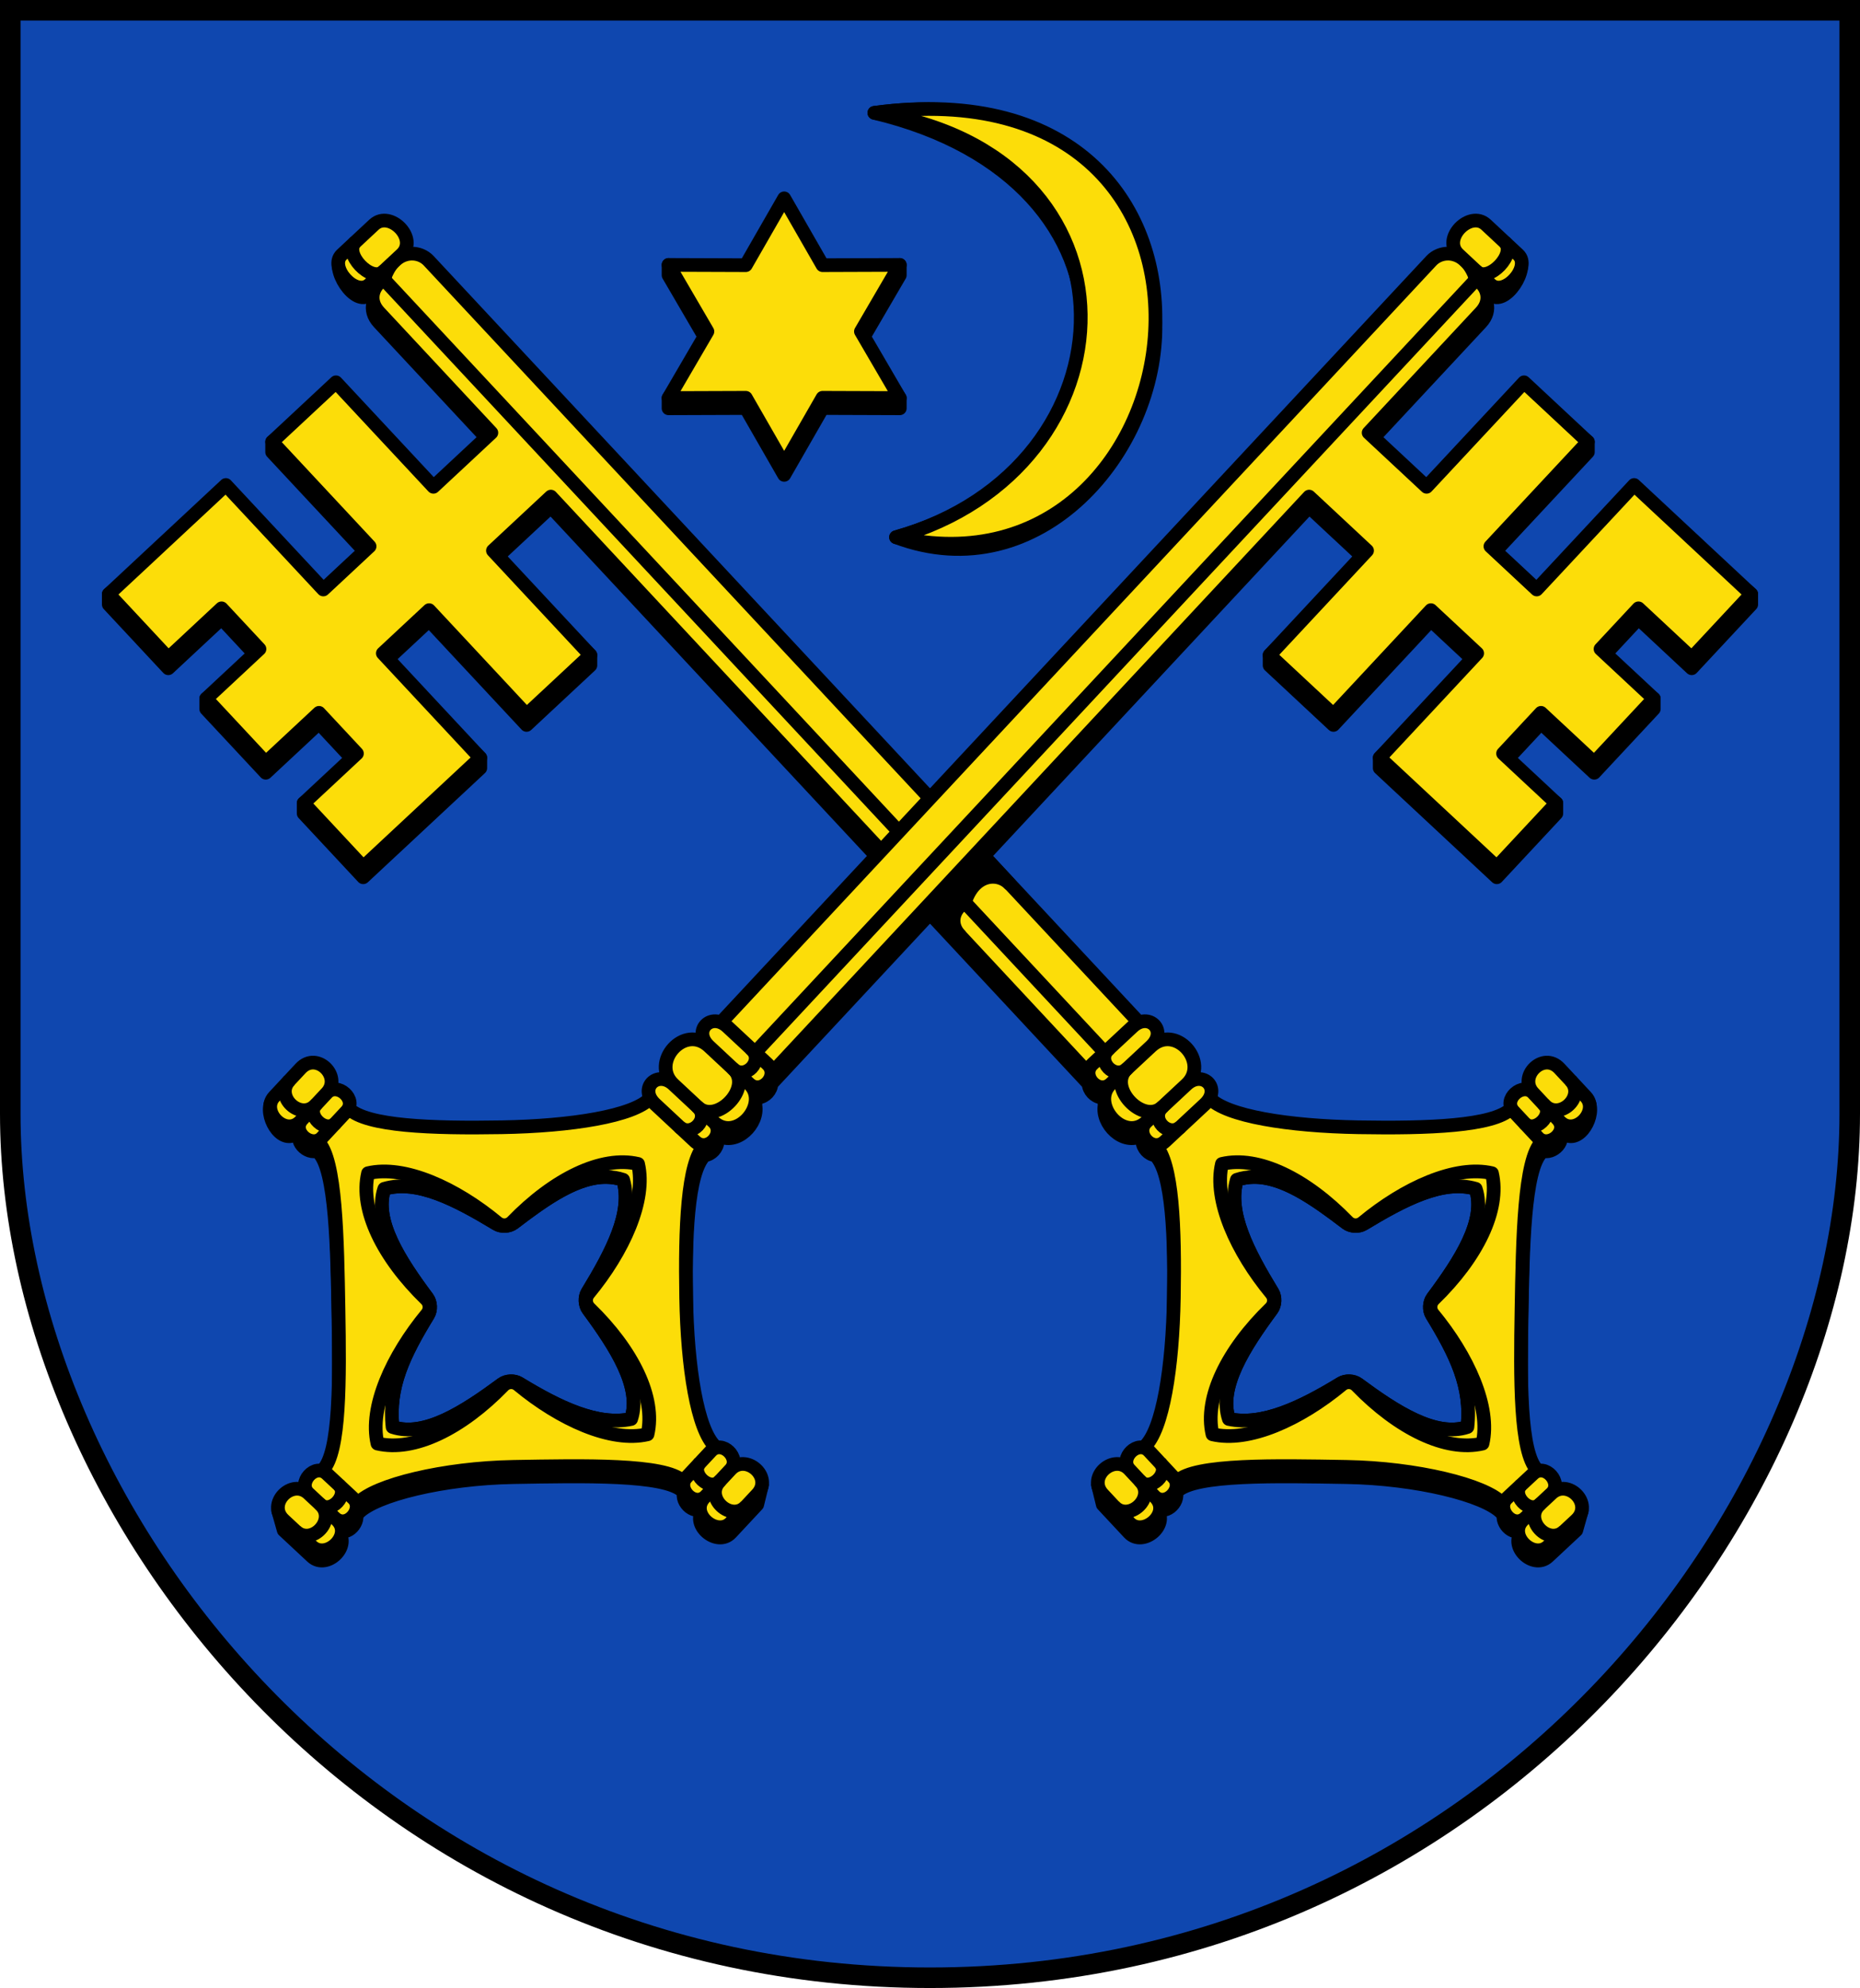 <?xml version="1.0" encoding="UTF-8" standalone="no"?>
<svg
   inkscape:version="1.1.1 (3bf5ae0d25, 2021-09-20)"
   sodipodi:docname="CoA Sankt Peter-Ording.svg"
   id="svg2130"
   version="1.1"
   viewBox="0 0 543.482 580.878"
   height="580.878"
   width="543.482"
   xmlns:inkscape="http://www.inkscape.org/namespaces/inkscape"
   xmlns:sodipodi="http://sodipodi.sourceforge.net/DTD/sodipodi-0.dtd"
   xmlns="http://www.w3.org/2000/svg"
   xmlns:svg="http://www.w3.org/2000/svg">
  <defs
     id="defs2124" />
  <sodipodi:namedview
     inkscape:pagecheckerboard="false"
     fit-margin-bottom="0"
     fit-margin-right="0"
     fit-margin-left="0"
     fit-margin-top="0"
     lock-margins="true"
     units="px"
     inkscape:snap-smooth-nodes="true"
     inkscape:snap-object-midpoints="false"
     inkscape:window-maximized="1"
     inkscape:window-y="-11"
     inkscape:window-x="-11"
     inkscape:window-height="1506"
     inkscape:window-width="2560"
     showgrid="false"
     inkscape:document-rotation="0"
     inkscape:current-layer="layer1"
     inkscape:document-units="px"
     inkscape:cy="290.66667"
     inkscape:cx="271.33333"
     inkscape:zoom="1.5"
     inkscape:pageshadow="2"
     inkscape:pageopacity="0"
     borderopacity="1.0"
     bordercolor="#666666"
     pagecolor="#333333"
     id="base"
     showguides="false"
     inkscape:guide-bbox="true"
     inkscape:snap-intersection-paths="true"
     inkscape:object-paths="true"
     inkscape:snap-grids="false"
     inkscape:snap-global="true"
     inkscape:lockguides="false"
     guidecolor="#00ffff"
     guideopacity="0.498"
     inkscape:snap-midpoints="true"
     inkscape:snap-to-guides="true" />
  <g
     id="layer1"
     inkscape:groupmode="layer"
     inkscape:label="sankt_peter-ording"
     transform="translate(-35.85,-13.028)">
    <g
       id="g33832"
       inkscape:label="coa">
      <path
         style="opacity:1;fill:#0f47af;fill-rule:evenodd;stroke:#000000;stroke-width:6;stroke-miterlimit:4;stroke-dasharray:none"
         d="M 576.332,16.028 V 338.468 c 0,116.646 -106.924,252.437 -268.741,252.437 -161.817,0 -268.741,-135.791 -268.741,-252.437 V 16.028 Z"
         id="path1184"
         sodipodi:nodetypes="cszscc"
         inkscape:label="coa-0" />
      <g
         id="g33706"
         inkscape:label="star">
        <path
           id="path18801"
           style="opacity:1;fill:#000000;fill-rule:evenodd;stroke:#000000;stroke-width:3.528;stroke-linejoin:round"
           inkscape:label="star-s"
           transform="matrix(1.135,0,0,1.132,-35.039,-11.637)"
           d="m 264.333,144.366 -9.88,-17.253 -19.882,0.07 v -2.649 l 10.001,-14.534 -10.001,-17.183 v -2.649 l 19.882,2.719 9.88,-17.253 9.88,17.253 19.882,-2.719 v 2.649 l -10.001,17.183 10.001,14.534 v 2.649 l -19.882,-0.07 z"
           sodipodi:nodetypes="ccccccccccccccccc" />
        <path
           sodipodi:type="star"
           style="opacity:1;fill:#fcdd09;fill-rule:evenodd;stroke:#000000;stroke-width:3.528;stroke-linejoin:round;stroke-miterlimit:4;stroke-dasharray:none"
           id="path1570"
           inkscape:flatsided="false"
           sodipodi:sides="6"
           sodipodi:cx="264.33334"
           sodipodi:cy="110.00001"
           sodipodi:r1="34.365875"
           sodipodi:r2="19.760378"
           sodipodi:arg1="1.5707963"
           sodipodi:arg2="2.0943951"
           inkscape:rounded="0"
           inkscape:randomized="0"
           d="m 264.333,144.366 -9.88,-17.253 -19.882,0.07 10.001,-17.183 -10.001,-17.183 19.882,0.07 9.88,-17.253 9.88,17.253 19.882,-0.07 -10.001,17.183 10.001,17.183 -19.882,-0.07 z"
           transform="matrix(1.135,0,0,1.132,-35.039,-14.637)"
           inkscape:label="star-0" />
      </g>
      <g
         id="g18719"
         inkscape:label="crescent">
        <path
           style="opacity:1;fill:#000000;fill-rule:evenodd;stroke:#000000;stroke-width:4;stroke-linejoin:round;stroke-miterlimit:4;stroke-dasharray:none"
           d="m 291.333,46 c 56.625,-7.612 81.409,27.636 82.119,61.395 0.787,37.418 -34.119,78.271 -75.786,62.605 71.48,-20.27 76.5,-104.233 -6.333,-124 z"
           id="path16444"
           sodipodi:nodetypes="cscc"
           inkscape:label="crescent-s" />
        <path
           style="opacity:1;fill:#fcdd09;fill-rule:evenodd;stroke:#000000;stroke-width:4;stroke-linejoin:round;stroke-miterlimit:4;stroke-dasharray:none"
           d="m 291.333,46 c 119.386,-16.049 97.232,145.09 6.333,124 71.48,-20.27 74.551,-112.066 -6.333,-124 z"
           id="path1981"
           sodipodi:nodetypes="ccc"
           inkscape:label="crescent-0" />
      </g>
      <g
         id="g33725"
         inkscape:label="keys">
        <g
           id="g32435"
           inkscape:label="key-b">
          <path
             id="path21984"
             style="display:inline;fill:#000000;fill-rule:evenodd;stroke:#000000;stroke-width:4;stroke-linejoin:round"
             inkscape:label="key-b-s"
             d="m 149.041,80.559 c -1.365,-0.249 -2.766,0.042 -3.934,1.131 l -9.256,5.992 c -3.865,3.604 3.863,15.267 7.957,11.449 l 9.395,-8.76 c 3.716,-3.466 -0.067,-9.067 -4.162,-9.812 z m 7.166,9.576 c -3.097,0.017 -6.484,2.148 -8.174,7.545 -3.053,1.682 -4.871,5.898 -1.418,9.602 l 32.809,35.195 -16.932,15.789 -28.473,-30.533 -18.65,14.392 v 3 l 28.473,30.533 -13.523,12.611 -28.473,-30.533 -34.211,28.9 v 3 l 17.391,18.65 15.561,-14.512 11.082,11.885 -15.561,11.512 v 3 L 113.5,238.82 l 15.561,-14.51 11.082,11.885 -15.561,11.51 v 3 l 17.391,18.65 34.211,-31.902 v -3 l -28.473,-27.535 13.523,-12.609 28.473,30.533 18.65,-17.391 v -3 l -28.473,-27.535 16.926,-15.785 157.119,168.557 c 0.095,1.953 1.786,3.793 3.725,3.996 l 1.236,1.326 c -1.94,5.223 4.068,12.193 9.566,10.262 l 1.219,1.307 c 0.097,1.95 1.786,3.787 3.721,3.992 l 0.018,0.019 c 5.086,5.086 5.78,24.204 5.424,44.611 -0.356,20.407 -3.24,38.565 -8.5,43.471 l -0.057,0.455 c -3.198,-1.196 -7.097,3.402 -4.42,6.273 l -9.176,1.561 1.393,5.695 7.688,8.242 c 4.035,4.327 12.211,-2.506 7.781,-7.256 l -0.527,-0.566 c 3.006,3.223 7.605,-1.011 6.389,-4.26 l 0.387,-0.002 c 5.086,-5.086 29.095,-4.538 49.502,-4.182 20.407,0.356 40.481,5.283 45.387,10.543 l 0.602,0.025 c -0.992,3.127 3.123,7.25 6.229,4.357 l -0.564,0.525 c -4.75,4.429 2.912,11.798 7.238,7.764 l 8.242,-7.688 1.605,-5.68 -8.843,-2.082 c 2.924,-2.726 -0.828,-7.684 -4.148,-6.475 l -0.027,-0.383 c -5.086,-5.086 -4.948,-26.505 -4.592,-46.912 0.356,-20.407 0.709,-44.071 5.969,-48.977 l 0.027,-0.434 c 3.148,1.27 7.54,-2.976 4.578,-6.156 l 0.99,0.54 c 4.429,4.75 9.794,-3.448 8.254,-8.141 l -8.723,-7.24 c -4.749,-5.093 -12.171,2.35 -7.682,7.164 -2.846,-3.052 -8.065,1.16 -6.221,4.572 l -0.242,0.027 c -5.086,5.086 -24.206,5.78 -44.613,5.424 -20.407,-0.356 -38.564,-3.24 -43.469,-8.5 l -0.002,-0.002 c 1.856,-3.473 -1.354,-6.668 -4.869,-5.221 l -0.506,-0.543 c 3.394,-5.895 -3.639,-13.892 -9.922,-10.641 l -0.449,-0.48 c 1.856,-3.472 -1.354,-6.668 -4.869,-5.223 L 161.039,92.137 c -1.22,-1.261 -2.974,-2.012 -4.832,-2.002 z M 401.1,356.986 c 9.044,-0.677 18.58,6.086 28.186,13.418 1.317,1.005 3.525,1.121 4.943,0.264 11.682,-7.062 23.185,-13.126 32.818,-10.279 3.104,9.331 -4.461,20.972 -12.576,31.871 -0.989,1.329 -1.093,3.541 -0.23,4.955 7.099,11.638 11.691,21.02 10.377,32.773 -9.332,3.105 -21.035,-4.463 -31.973,-12.553 -1.332,-0.985 -3.545,-1.085 -4.959,-0.221 -11.664,7.131 -23.014,12.514 -32.766,10.434 -3.105,-9.334 4.426,-21.059 12.525,-32.029 0.984,-1.333 1.085,-3.549 0.225,-4.965 -7.118,-11.706 -13.263,-23.267 -10.416,-32.902 1.271,-0.42 2.554,-0.669 3.846,-0.766 z"
             sodipodi:nodetypes="sccccsscccccccccccccccccccccccccccccccccccccccsccccccccccsccccccccccscccccccccsscccccccsssscsscsscsscs" />
          <g
             id="g16442"
             inkscape:label="key-b-0"
             style="display:inline">
            <path
               id="path1863"
               style="opacity:1;fill:#fcdd09;fill-rule:evenodd;stroke:#000000;stroke-width:4;stroke-linejoin:round"
               inkscape:label="key-b-00"
               d="m 156.207,87.135 c -3.097,0.017 -6.484,2.148 -8.174,7.545 -3.053,1.682 -4.871,5.898 -1.418,9.602 l 32.809,35.195 -16.932,15.789 -28.473,-30.533 -18.65,17.393 28.473,30.533 -13.523,12.611 -28.473,-30.533 -34.211,31.9 17.391,18.65 15.561,-14.512 11.082,11.885 -15.561,14.512 17.393,18.648 15.561,-14.51 11.082,11.885 -15.561,14.51 17.391,18.65 34.211,-31.902 -28.473,-30.535 13.523,-12.609 28.473,30.533 18.65,-17.391 -28.473,-30.535 16.928,-15.785 176.602,189.459 c 5.086,5.086 5.78,24.204 5.424,44.611 -0.356,20.407 -3.24,38.565 -8.5,43.471 l -1.246,10.191 10.703,-0.049 c 5.086,-5.086 29.095,-4.538 49.502,-4.182 20.407,0.356 40.481,5.283 45.387,10.543 l 11.045,0.451 -0.713,-10.086 c -5.086,-5.086 -4.948,-26.505 -4.592,-46.912 0.356,-20.407 0.709,-44.071 5.969,-48.977 l 0.676,-10.803 -9.693,1.135 c -5.086,5.086 -24.206,5.78 -44.613,5.424 -20.407,-0.356 -38.564,-3.24 -43.469,-8.5 L 161.039,89.137 c -1.22,-1.261 -2.974,-2.012 -4.832,-2.002 z M 402.07,356.941 c 8.754,-0.149 17.952,6.393 27.215,13.463 1.317,1.005 3.525,1.121 4.943,0.264 11.682,-7.062 23.185,-13.126 32.818,-10.279 3.104,9.331 -4.461,20.972 -12.576,31.871 -0.989,1.329 -1.093,3.541 -0.23,4.955 7.099,11.638 11.691,21.02 10.377,32.773 -9.332,3.105 -21.035,-4.463 -31.973,-12.553 -1.332,-0.985 -3.545,-1.085 -4.959,-0.221 -11.664,7.131 -23.014,12.514 -32.766,10.434 -3.105,-9.334 4.426,-21.059 12.525,-32.029 0.984,-1.333 1.085,-3.549 0.225,-4.965 -7.118,-11.706 -13.263,-23.267 -10.416,-32.902 1.588,-0.526 3.195,-0.783 4.816,-0.811 z"
               sodipodi:nodetypes="scccccccccccccccccccccccccccscccscccscccsccsssscsscsscsscs" />
            <path
               style="opacity:1;fill:none;fill-rule:evenodd;stroke:#000000;stroke-width:4;stroke-linejoin:round"
               d="m 392.89,353.117 c 10.642,-2.503 24.545,4.354 36.777,16.961 1.154,1.189 3.054,1.291 4.329,0.234 12.31,-10.208 27.215,-16.972 37.796,-14.483 2.503,10.643 -4.356,24.549 -16.986,36.822 -1.188,1.155 -1.293,3.059 -0.238,4.337 10.19,12.35 16.955,27.256 14.466,37.838 -10.642,2.503 -24.545,-4.354 -36.777,-16.961 -1.154,-1.189 -3.054,-1.291 -4.329,-0.234 -12.31,10.208 -27.215,16.972 -37.796,14.483 -2.503,-10.643 4.356,-24.549 16.986,-36.822 1.188,-1.155 1.293,-3.059 0.238,-4.337 -10.19,-12.35 -16.955,-27.256 -14.466,-37.838 z"
               id="path5995"
               sodipodi:nodetypes="csscsscsscssc"
               inkscape:label="key-b-handle-c" />
            <g
               id="g11673"
               inkscape:label="key-b-orn">
              <path
                 id="path18948"
                 style="opacity:1;fill:#fcdd09;fill-rule:evenodd;stroke:#000000;stroke-width:4;stroke-linejoin:round;stroke-miterlimit:4;stroke-dasharray:none"
                 d="m 480.949,457.084 c -4.75,4.429 2.912,11.797 7.238,7.763 l 8.243,-7.687 c 5.093,-4.749 -2.425,-12.252 -7.238,-7.763 z m 2.881,-13.437 c 3.488,-3.253 8.652,2.683 5.363,5.751 l -7.677,7.159 c -3.603,3.36 -8.6,-2.731 -5.363,-5.751 z m -110.282,6.996 c 4.429,4.75 -3.747,11.583 -7.782,7.257 l -7.687,-8.243 c -4.749,-5.093 3.293,-12.07 7.782,-7.257 z m -1.936,-13.606 c -3.253,-3.488 -8.818,2.073 -5.751,5.363 l 7.159,7.677 c 3.36,3.603 8.77,-2.125 5.751,-5.362 z M 491.524,340.628 c 4.429,4.75 11.716,-2.837 7.681,-7.163 l -7.687,-8.243 c -4.749,-5.093 -12.17,2.349 -7.681,7.163 z m -13.437,-2.881 c -3.253,-3.488 2.683,-8.652 5.751,-5.363 l 7.159,7.677 c 3.36,3.603 -2.731,8.6 -5.751,5.363 z M 153.203,87.37 c 4.955,-4.621 -3.423,-13.038 -8.095,-8.681 l -9.395,8.761 c -3.865,3.604 4.001,12.499 8.095,8.681 z M 370.841,340.82 c -6.747,6.292 -16.53,-5.405 -10.384,-11.136 l 11.709,-10.919 c 7.234,-6.746 17.222,4.759 10.384,11.136 z m 17.072,-5.168 c 4.955,-4.621 -0.69,-10.107 -5.363,-5.751 l -11.709,10.919 c -3.529,3.291 1.693,9.173 5.363,5.751 z m -15.747,-16.886 c 4.955,-4.621 -0.69,-10.107 -5.363,-5.751 l -11.709,10.919 c -3.529,3.291 1.693,9.173 5.363,5.751 z"
                 inkscape:label="key-b-orn-0"
                 sodipodi:nodetypes="ssssssssssssssssssssssssssssssssssssssssssssssssss" />
              <path
                 id="path18950"
                 style="display:inline;opacity:1;fill:none;fill-rule:evenodd;stroke:#000000;stroke-width:4;stroke-linejoin:round;stroke-miterlimit:4;stroke-dasharray:none"
                 d="m 492.966,460.39 c -4.779,4.457 -12.018,-3.306 -7.239,-7.763 -3.067,2.86 -8.43,-2.89 -5.363,-5.75 m -119.056,6.243 c 4.457,4.779 12.238,-2.477 7.782,-7.256 2.86,3.067 8.611,-2.295 5.751,-5.362 M 494.749,328.685 c 4.457,4.779 -3.225,11.942 -7.681,7.163 2.86,3.067 -2.89,8.43 -5.75,5.363 M 139.725,83.709 c -3.646,3.4 4.568,11.97 8.095,8.681 l 0.691,2.801 210.18,225.39 1.027,-0.958 c -3.646,3.4 1.835,9.04 5.363,5.751 -5.725,5.339 4.769,16.372 10.384,11.136 -3.646,3.4 1.835,9.04 5.363,5.751"
                 inkscape:label="key-b-orn-s"
                 sodipodi:nodetypes="ccccccccccccccccc" />
            </g>
          </g>
          <path
             d="m 316.349,286.37 c -3.453,-3.703 -1.635,-7.919 1.418,-9.602 1.69,-5.397 5.077,-7.528 8.174,-7.545 1.858,-0.01 3.612,0.741 4.832,2.002 l -8.879,-9.594 -14.302,15.343 z"
             style="opacity:1;fill:#000000;fill-rule:evenodd;stroke:#000000;stroke-width:4;stroke-linejoin:round"
             id="path32745"
             sodipodi:nodetypes="cscc"
             inkscape:label="key-b-a-s" />
        </g>
        <g
           id="g32524"
           inkscape:label="key-a"
           transform="matrix(-1,0,0,1,615.183,0)">
          <path
             id="path32510"
             style="display:inline;fill:#000000;fill-rule:evenodd;stroke:#000000;stroke-width:4;stroke-linejoin:round"
             inkscape:label="key-a-s"
             d="m 149.041,80.559 c -1.365,-0.249 -2.766,0.042 -3.934,1.131 l -9.256,5.992 c -3.865,3.604 3.863,15.267 7.957,11.449 l 9.395,-8.76 c 3.716,-3.466 -0.067,-9.067 -4.162,-9.812 z m 7.166,9.576 c -3.097,0.017 -6.484,2.148 -8.174,7.545 -3.053,1.682 -4.871,5.898 -1.418,9.602 l 32.809,35.195 -16.932,15.789 -28.473,-30.533 -18.65,14.392 v 3 l 28.473,30.533 -13.523,12.611 -28.473,-30.533 -34.211,28.9 v 3 l 17.391,18.65 15.561,-14.512 11.082,11.885 -15.561,11.512 v 3 L 113.5,238.82 l 15.561,-14.51 11.082,11.885 -15.561,11.51 v 3 l 17.391,18.65 34.211,-31.902 v -3 l -28.473,-27.535 13.523,-12.609 28.473,30.533 18.65,-17.391 v -3 l -28.473,-27.535 16.926,-15.785 157.119,168.557 c 0.095,1.953 1.786,3.793 3.725,3.996 l 1.236,1.326 c -1.94,5.223 4.068,12.193 9.566,10.262 l 1.219,1.307 c 0.097,1.95 1.786,3.787 3.721,3.992 l 0.018,0.019 c 5.086,5.086 5.78,24.204 5.424,44.611 -0.356,20.407 -3.24,38.565 -8.5,43.471 l -0.057,0.455 c -3.198,-1.196 -7.097,3.402 -4.42,6.273 l -9.176,1.561 1.393,5.695 7.688,8.242 c 4.035,4.327 12.211,-2.506 7.781,-7.256 l -0.527,-0.566 c 3.006,3.223 7.605,-1.011 6.389,-4.26 l 0.387,-0.002 c 5.086,-5.086 29.095,-4.538 49.502,-4.182 20.407,0.356 40.481,5.283 45.387,10.543 l 0.602,0.025 c -0.992,3.127 3.123,7.25 6.229,4.357 l -0.564,0.525 c -4.75,4.429 2.912,11.798 7.238,7.764 l 8.242,-7.688 1.605,-5.68 -8.843,-2.082 c 2.924,-2.726 -0.828,-7.684 -4.148,-6.475 l -0.027,-0.383 c -5.086,-5.086 -4.948,-26.505 -4.592,-46.912 0.356,-20.407 0.709,-44.071 5.969,-48.977 l 0.027,-0.434 c 3.148,1.27 7.54,-2.976 4.578,-6.156 l 0.99,0.54 c 4.429,4.75 9.794,-3.448 8.254,-8.141 l -8.723,-7.24 c -4.749,-5.093 -12.171,2.35 -7.682,7.164 -2.846,-3.052 -8.065,1.16 -6.221,4.572 l -0.242,0.027 c -5.086,5.086 -24.206,5.78 -44.613,5.424 -20.407,-0.356 -38.564,-3.24 -43.469,-8.5 l -0.002,-0.002 c 1.856,-3.473 -1.354,-6.668 -4.869,-5.221 l -0.506,-0.543 c 3.394,-5.895 -3.639,-13.892 -9.922,-10.641 l -0.449,-0.48 c 1.856,-3.472 -1.354,-6.668 -4.869,-5.223 L 161.039,92.137 c -1.22,-1.261 -2.974,-2.012 -4.832,-2.002 z M 401.1,356.986 c 9.044,-0.677 18.58,6.086 28.186,13.418 1.317,1.005 3.525,1.121 4.943,0.264 11.682,-7.062 23.185,-13.126 32.818,-10.279 3.104,9.331 -4.461,20.972 -12.576,31.871 -0.989,1.329 -1.093,3.541 -0.23,4.955 7.099,11.638 11.691,21.02 10.377,32.773 -9.332,3.105 -21.035,-4.463 -31.973,-12.553 -1.332,-0.985 -3.545,-1.085 -4.959,-0.221 -11.664,7.131 -23.014,12.514 -32.766,10.434 -3.105,-9.334 4.426,-21.059 12.525,-32.029 0.984,-1.333 1.085,-3.549 0.225,-4.965 -7.118,-11.706 -13.263,-23.267 -10.416,-32.902 1.271,-0.42 2.554,-0.669 3.846,-0.766 z"
             sodipodi:nodetypes="sccccsscccccccccccccccccccccccccccccccccccccccsccccccccccsccccccccccscccccccccsscccccccsssscsscsscsscs" />
          <g
             id="g32522"
             inkscape:label="key-a-0">
            <path
               id="path32512"
               style="opacity:1;fill:#fcdd09;fill-rule:evenodd;stroke:#000000;stroke-width:4;stroke-linejoin:round"
               inkscape:label="key-a-00"
               d="m 156.207,87.135 c -3.097,0.017 -6.484,2.148 -8.174,7.545 -3.053,1.682 -4.871,5.898 -1.418,9.602 l 32.809,35.195 -16.932,15.789 -28.473,-30.533 -18.65,17.393 28.473,30.533 -13.523,12.611 -28.473,-30.533 -34.211,31.9 17.391,18.65 15.561,-14.512 11.082,11.885 -15.561,14.512 17.393,18.648 15.561,-14.51 11.082,11.885 -15.561,14.51 17.391,18.65 34.211,-31.902 -28.473,-30.535 13.523,-12.609 28.473,30.533 18.65,-17.391 -28.473,-30.535 16.928,-15.785 176.602,189.459 c 5.086,5.086 5.78,24.204 5.424,44.611 -0.356,20.407 -3.24,38.565 -8.5,43.471 l -1.246,10.191 10.703,-0.049 c 5.086,-5.086 29.095,-4.538 49.502,-4.182 20.407,0.356 40.481,5.283 45.387,10.543 l 11.045,0.451 -0.713,-10.086 c -5.086,-5.086 -4.948,-26.505 -4.592,-46.912 0.356,-20.407 0.709,-44.071 5.969,-48.977 l 0.676,-10.803 -9.693,1.135 c -5.086,5.086 -24.206,5.78 -44.613,5.424 -20.407,-0.356 -38.564,-3.24 -43.469,-8.5 L 161.039,89.137 c -1.22,-1.261 -2.974,-2.012 -4.832,-2.002 z M 402.07,356.941 c 8.754,-0.149 17.952,6.393 27.215,13.463 1.317,1.005 3.525,1.121 4.943,0.264 11.682,-7.062 23.185,-13.126 32.818,-10.279 3.104,9.331 -4.461,20.972 -12.576,31.871 -0.989,1.329 -1.093,3.541 -0.23,4.955 7.099,11.638 11.691,21.02 10.377,32.773 -9.332,3.105 -21.035,-4.463 -31.973,-12.553 -1.332,-0.985 -3.545,-1.085 -4.959,-0.221 -11.664,7.131 -23.014,12.514 -32.766,10.434 -3.105,-9.334 4.426,-21.059 12.525,-32.029 0.984,-1.333 1.085,-3.549 0.225,-4.965 -7.118,-11.706 -13.263,-23.267 -10.416,-32.902 1.588,-0.526 3.195,-0.783 4.816,-0.811 z" />
            <path
               style="opacity:1;fill:none;fill-rule:evenodd;stroke:#000000;stroke-width:4;stroke-linejoin:round"
               d="m 392.89,353.117 c 10.642,-2.503 24.545,4.354 36.777,16.961 1.154,1.189 3.054,1.291 4.329,0.234 12.31,-10.208 27.215,-16.972 37.796,-14.483 2.503,10.643 -4.356,24.549 -16.986,36.822 -1.188,1.155 -1.293,3.059 -0.238,4.337 10.19,12.35 16.955,27.256 14.466,37.838 -10.642,2.503 -24.545,-4.354 -36.777,-16.961 -1.154,-1.189 -3.054,-1.291 -4.329,-0.234 -12.31,10.208 -27.215,16.972 -37.796,14.483 -2.503,-10.643 4.356,-24.549 16.986,-36.822 1.188,-1.155 1.293,-3.059 0.238,-4.337 -10.19,-12.35 -16.955,-27.256 -14.466,-37.838 z"
               id="path32514"
               sodipodi:nodetypes="csscsscsscssc"
               inkscape:label="key-a-handle-c" />
            <g
               id="g32520"
               inkscape:label="key-a-orn">
              <path
                 id="path32516"
                 style="opacity:1;fill:#fcdd09;fill-rule:evenodd;stroke:#000000;stroke-width:4;stroke-linejoin:round;stroke-miterlimit:4;stroke-dasharray:none"
                 d="m 480.949,457.084 c -4.75,4.429 2.912,11.797 7.238,7.763 l 8.243,-7.687 c 5.093,-4.749 -2.425,-12.252 -7.238,-7.763 z m 2.881,-13.437 c 3.488,-3.253 8.652,2.683 5.363,5.751 l -7.677,7.159 c -3.603,3.36 -8.6,-2.731 -5.363,-5.751 z m -110.282,6.996 c 4.429,4.75 -3.747,11.583 -7.782,7.257 l -7.687,-8.243 c -4.749,-5.093 3.293,-12.07 7.782,-7.257 z m -1.936,-13.606 c -3.253,-3.488 -8.818,2.073 -5.751,5.363 l 7.159,7.677 c 3.36,3.603 8.77,-2.125 5.751,-5.362 z M 491.524,340.628 c 4.429,4.75 11.716,-2.837 7.681,-7.163 l -7.687,-8.243 c -4.749,-5.093 -12.17,2.349 -7.681,7.163 z m -13.437,-2.881 c -3.253,-3.488 2.683,-8.652 5.751,-5.363 l 7.159,7.677 c 3.36,3.603 -2.731,8.6 -5.751,5.363 z M 153.203,87.37 c 4.955,-4.621 -3.423,-13.038 -8.095,-8.681 l -9.395,8.761 c -3.865,3.604 4.001,12.499 8.095,8.681 z M 370.841,340.82 c -6.747,6.292 -16.53,-5.405 -10.384,-11.136 l 11.709,-10.919 c 7.234,-6.746 17.222,4.759 10.384,11.136 z m 17.072,-5.168 c 4.955,-4.621 -0.69,-10.107 -5.363,-5.751 l -11.709,10.919 c -3.529,3.291 1.693,9.173 5.363,5.751 z m -15.747,-16.886 c 4.955,-4.621 -0.69,-10.107 -5.363,-5.751 l -11.709,10.919 c -3.529,3.291 1.693,9.173 5.363,5.751 z"
                 inkscape:label="key-b-orn-0"
                 sodipodi:nodetypes="ssssssssssssssssssssssssssssssssssssssssssssssssss" />
              <path
                 id="path32518"
                 style="display:inline;opacity:1;fill:none;fill-rule:evenodd;stroke:#000000;stroke-width:4;stroke-linejoin:round;stroke-miterlimit:4;stroke-dasharray:none"
                 d="m 492.966,460.39 c -4.779,4.457 -12.018,-3.306 -7.239,-7.763 -3.067,2.86 -8.43,-2.89 -5.363,-5.75 m -119.056,6.243 c 4.457,4.779 12.238,-2.477 7.782,-7.256 2.86,3.067 8.611,-2.295 5.751,-5.362 M 494.749,328.685 c 4.457,4.779 -3.225,11.942 -7.681,7.163 2.86,3.067 -2.89,8.43 -5.75,5.363 M 139.725,83.709 c -3.646,3.4 4.568,11.97 8.095,8.681 l 0.691,2.801 210.18,225.39 1.027,-0.958 c -3.646,3.4 1.835,9.04 5.363,5.751 -5.725,5.339 4.769,16.372 10.384,11.136 -3.646,3.4 1.835,9.04 5.363,5.751"
                 inkscape:label="key-b-orn-s"
                 sodipodi:nodetypes="ccccccccccccccccc" />
            </g>
          </g>
        </g>
      </g>
    </g>
  </g>
</svg>
